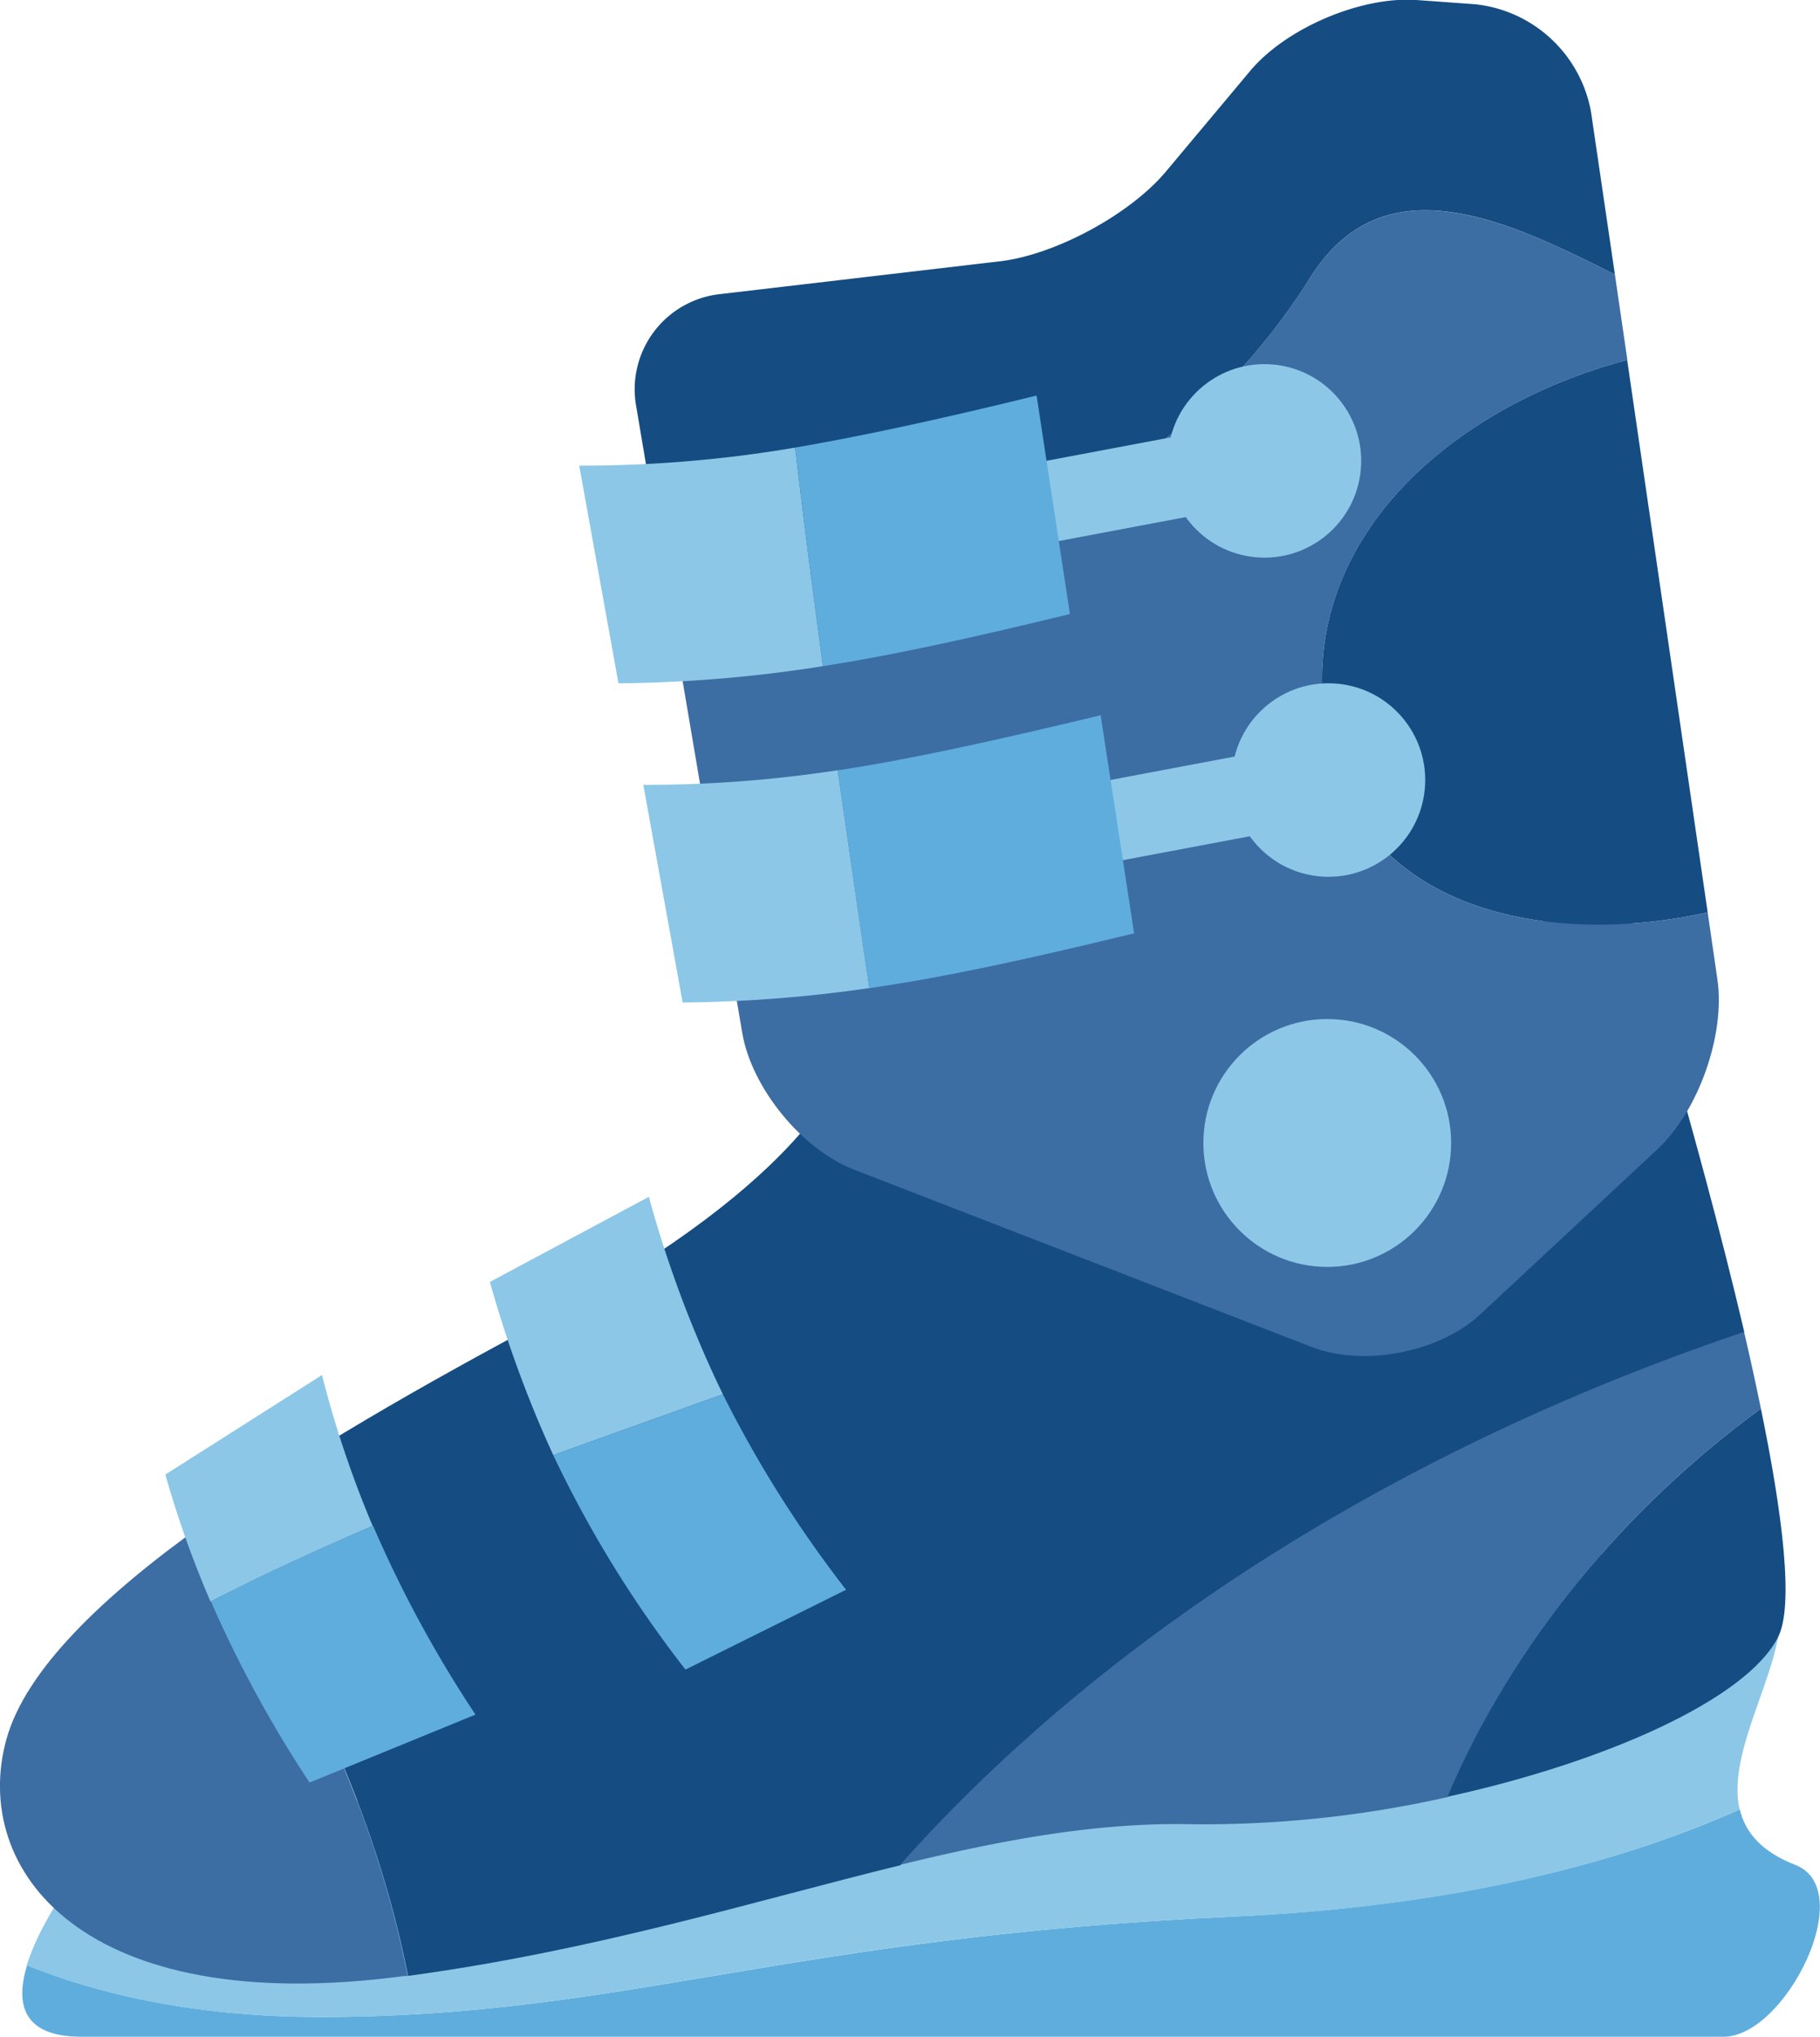 <svg xmlns="http://www.w3.org/2000/svg" viewBox="0 0 179.51 200.82"><defs><style>.cls-1{fill:#5faddd;}.cls-2{fill:#8cc7e7;}.cls-3{fill:#154c82;}.cls-4{fill:#3c6da3;}</style></defs><title>icon-rental</title><g id="Layer_2" data-name="Layer 2"><g id="Isolation_Mode" data-name="Isolation Mode"><path class="cls-1" d="M31.6,198.86c-13,0-22.58-2.52-28.93-5.1-1.15,3.76-.5,7.05,5.36,7.05H170c6.09,0,13.36-14.5,7.08-16.94-3.37-1.31-4.95-3.23-5.48-5.48-11,4.93-27.19,9.54-50.11,10.58C77.38,191,61.38,198.86,31.6,198.86Z"/><path class="cls-2" d="M175.37,161.42c1.32-7.61-31.84-9.85-31.84-9.85L8,184.08c-1.41,1.94-4.24,6-5.36,9.69,6.35,2.58,15.89,5.1,28.93,5.1,29.78,0,45.78-7.89,89.9-9.89,22.92-1,39.09-5.65,50.11-10.58C170.42,173.36,174.45,166.67,175.37,161.42Z"/><path class="cls-3" d="M160.38,89.07,83.13,105.32S80,116.1,54,130c-12.33,6.55-24.13,13.32-33.51,20,9.4,13.37,16.62,28.9,19.76,44.81,18.6-2.52,34.21-7.4,48.56-10.91,21.73-24.35,51.86-42,83.24-52.54C167.35,111.31,160.38,89.07,160.38,89.07Z"/><path class="cls-4" d="M.63,171.49c-3.53,12.81,7.45,27.58,39.25,23.33l.33,0C37.07,178.86,29.85,163.32,20.45,150,10,157.41,2.5,164.73.63,171.49Z"/><path class="cls-4" d="M173.68,138.88c-.5-2.45-1.06-5-1.66-7.56-31.38,10.58-61.51,28.19-83.24,52.54,10.06-2.46,19.52-4.23,29-4a109.4,109.4,0,0,0,25-2.68C149.16,162,160.33,148.63,173.68,138.88Z"/><path class="cls-3" d="M142.76,177.15c15.64-3.42,29.49-9.62,32.61-15.73,1.57-3.08.48-12-1.69-22.54C160.33,148.63,149.16,162,142.76,177.15Z"/><path class="cls-2" d="M48.32,126.39a114.88,114.88,0,0,0,6.25,17.08c5.55-2,11.13-4,16.73-6A112.92,112.92,0,0,1,64,118Z"/><path class="cls-1" d="M67.61,164.61l15.84-7.87A115.67,115.67,0,0,1,71.3,137.47c-5.6,2-11.18,4-16.73,6A113.07,113.07,0,0,0,67.61,164.61Z"/><path class="cls-1" d="M30.53,175.75l16.37-6.7A117.89,117.89,0,0,1,36.8,150.44c-5.44,2.3-10.79,4.76-16,7.45A119.13,119.13,0,0,0,30.53,175.75Z"/><path class="cls-2" d="M16.31,145.38a100.45,100.45,0,0,0,4.45,12.52c5.25-2.69,10.61-5.15,16-7.45a103.49,103.49,0,0,1-5-14.88Z"/><path class="cls-3" d="M131,72.74C134,89.6,152.38,93.53,168.43,89.95l-7.94-54.46C142.59,40.23,127.09,54.06,131,72.74Z"/><path class="cls-4" d="M168.43,89.95C152.38,93.53,134,89.6,131,72.74c-3.89-18.68,11.6-32.51,29.51-37.25l-1.23-8.43c-10.78-5.4-23.08-11.31-30.28.68C114,51.13,90.29,57,66,59.31l7.21,42.53c.92,5.42,5.87,11.48,11,13.47l45.15,17.49c5.13,2,12.62.54,16.64-3.21l17.52-16.32c4-3.75,6.67-11.27,5.87-16.71Z"/><path class="cls-3" d="M129,27.74c7.2-12,19.5-6.09,30.28-.68L156.92,11A13,13,0,0,0,145.5.42L139.7,0c-5.49-.37-12.87,2.78-16.4,7L115,16.91c-3.53,4.22-10.89,8.2-16.35,8.85L71,29a9.44,9.44,0,0,0-8.26,11L66,59.31C90.29,57,114,51.13,129,27.74Z"/><circle class="cls-2" cx="130.91" cy="112.69" r="12.22"/><rect class="cls-2" x="99.81" y="75.83" width="31.51" height="8" transform="translate(-12.79 22.78) rotate(-10.67)"/><path class="cls-2" d="M63.45,77.38l3.88,21.46a135.37,135.37,0,0,0,18.41-1.42q-1.57-10.74-3.12-21.48A124.79,124.79,0,0,1,63.45,77.38Z"/><path class="cls-1" d="M108.56,70.52c-10.94,2.62-18.87,4.36-25.94,5.43q1.54,10.74,3.12,21.48c7.52-1.09,15.6-2.85,26.12-5.41Z"/><circle class="cls-2" cx="131.04" cy="76.91" r="9.54" transform="translate(42.54 200.42) rotate(-84.79)"/><rect class="cls-2" x="93.49" y="44.36" width="31.51" height="8" transform="translate(-7.07 21.07) rotate(-10.67)"/><path class="cls-2" d="M57.13,45.91,61,67.37a135.81,135.81,0,0,0,20.17-1.69Q79.7,54.91,78.43,44.13A125.37,125.37,0,0,1,57.13,45.91Z"/><path class="cls-1" d="M102.24,39C92.39,41.41,85,43,78.43,44.13q1.26,10.78,2.75,21.55c7-1.1,14.66-2.78,24.35-5.14Z"/><circle class="cls-2" cx="124.72" cy="45.44" r="9.54" transform="translate(68.14 165.52) rotate(-84.79)"/></g></g></svg>